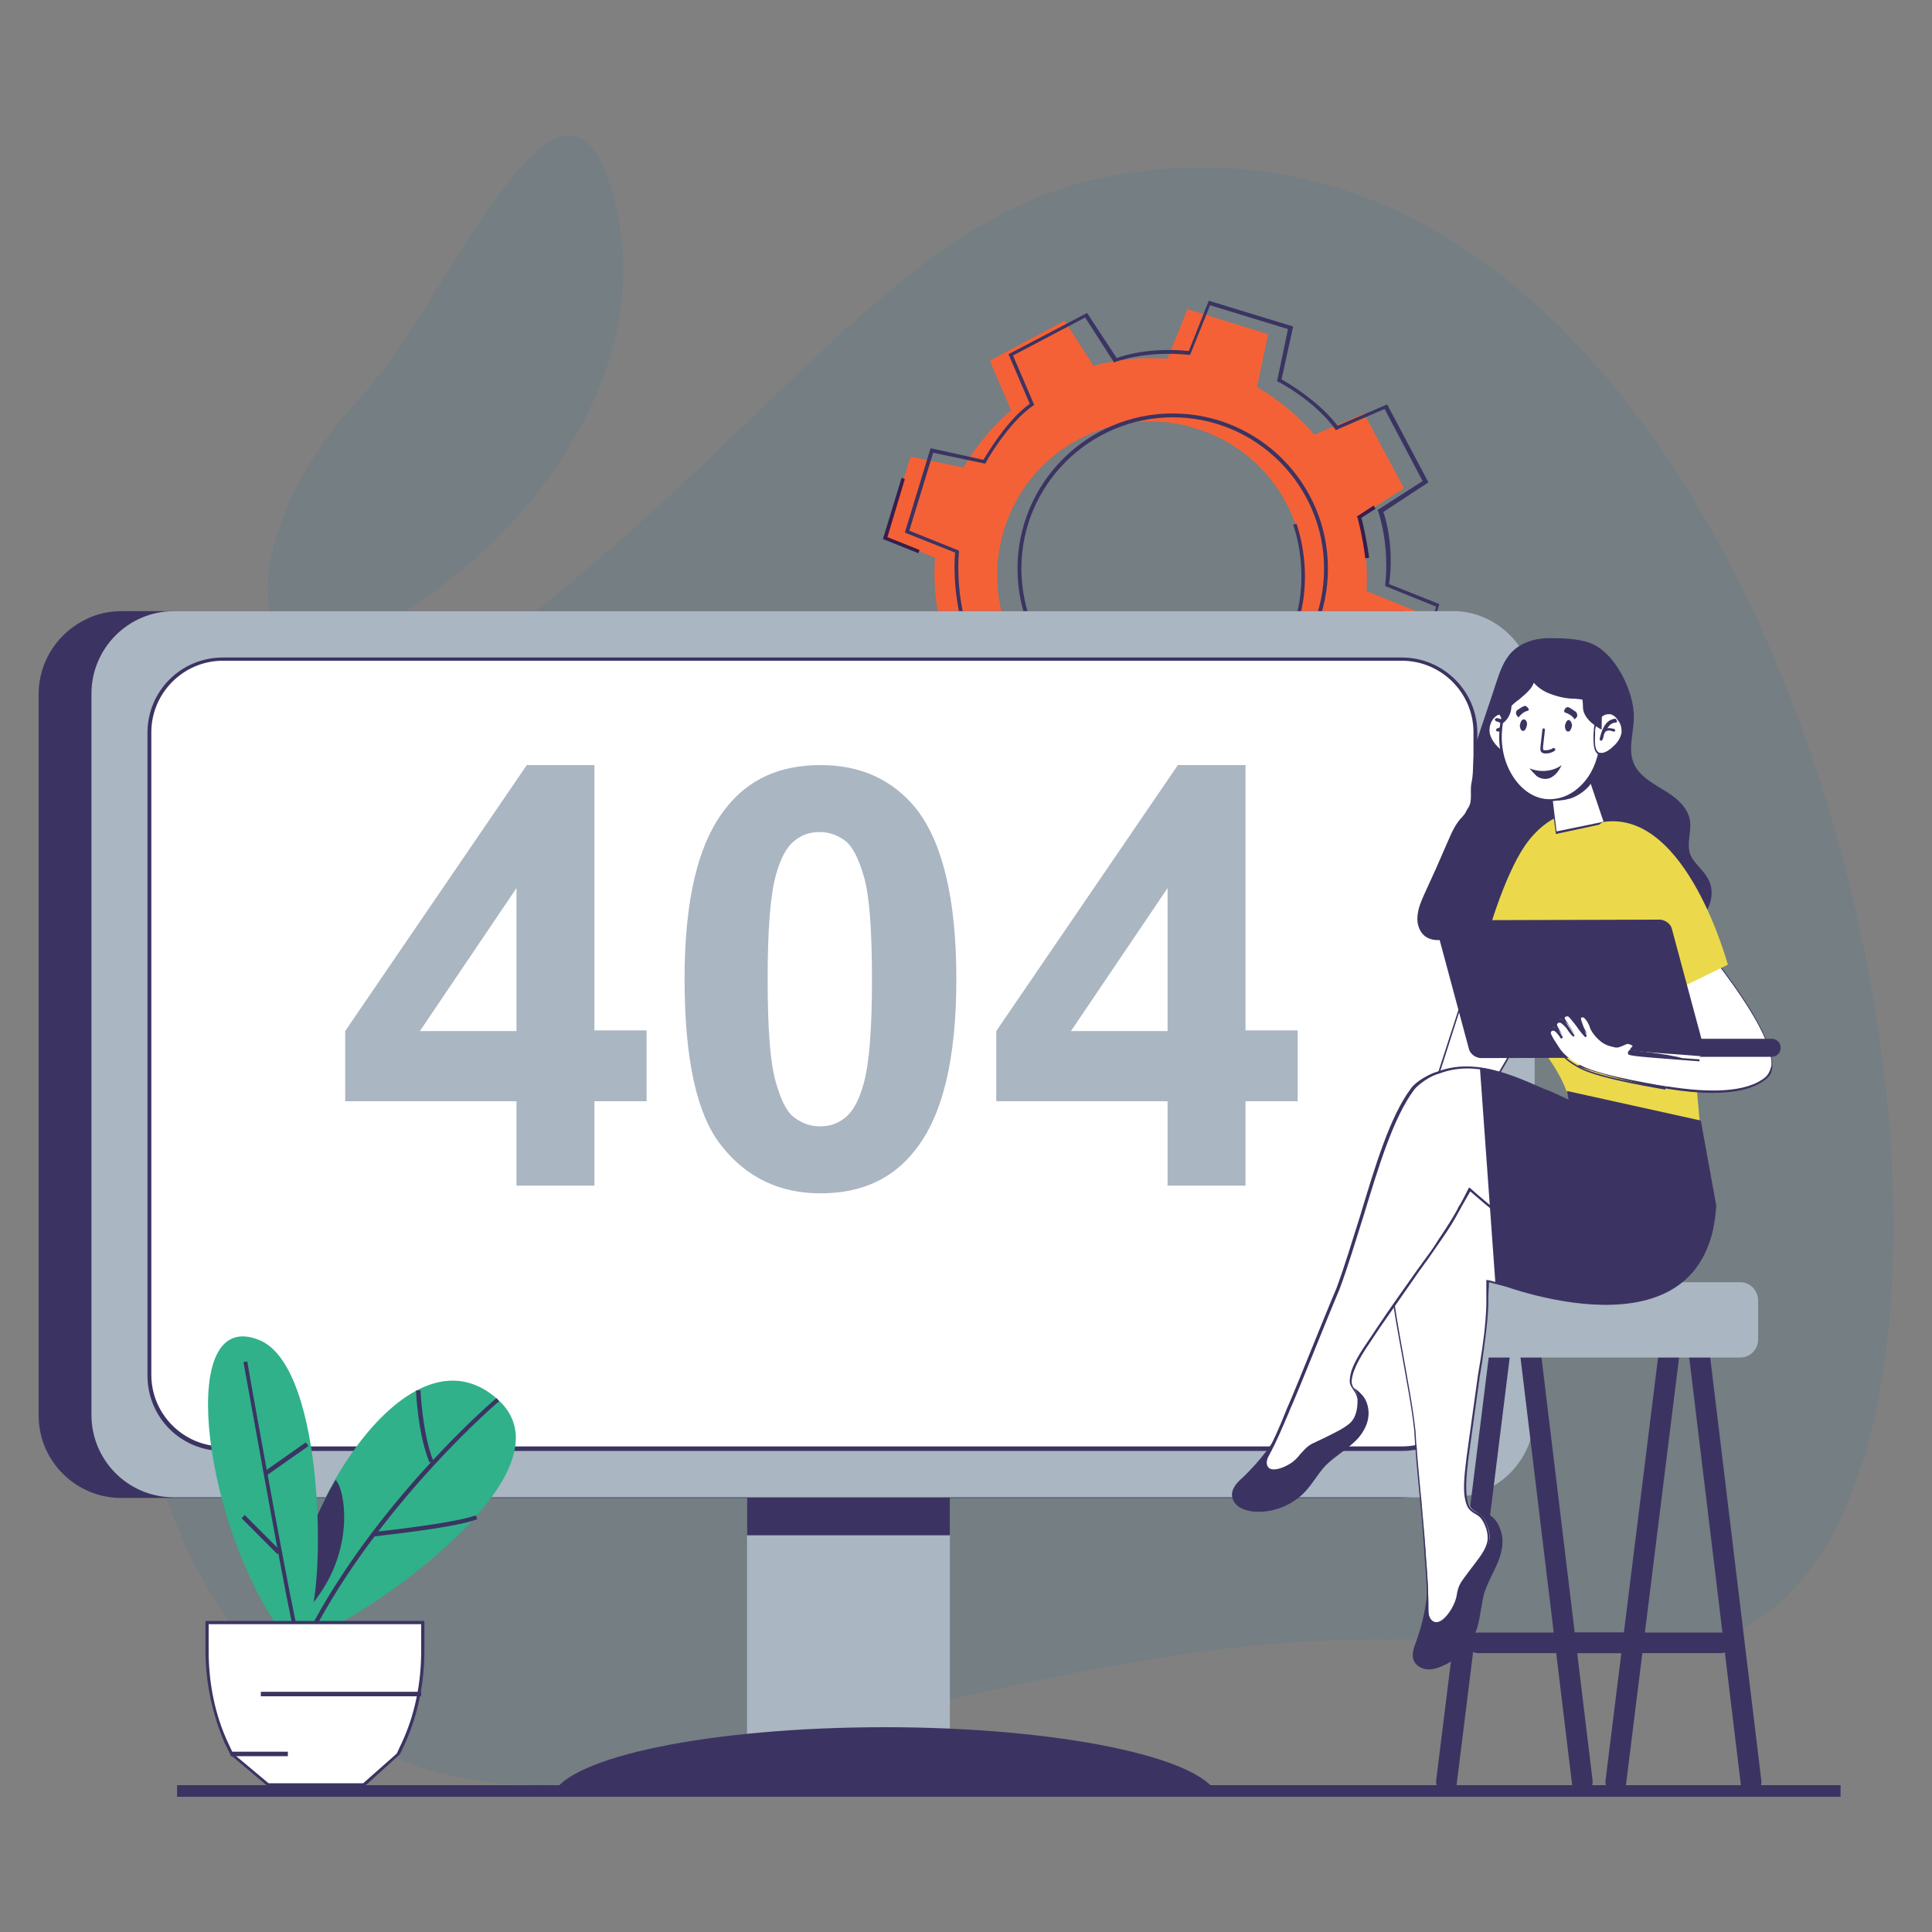 <?xml version="1.0" encoding="utf-8"?>
<!-- Generator: Adobe Illustrator 23.0.0, SVG Export Plug-In . SVG Version: 6.00 Build 0)  -->
<svg version="1.1" id="Layer_1" xmlns="http://www.w3.org/2000/svg" xmlns:xlink="http://www.w3.org/1999/xlink" x="0px" y="0px"
	 viewBox="0 0 300 300" style="enable-background:new 0 0 300 300;" xml:space="preserve">
<rect x="0" y="0" width="300" height="300" fill="#808080" stroke="none"/>
<style type="text/css">
	.st0{opacity:0.1;}
	.st1{fill:#0C75A3;}
	.st2{fill:#3B3462;}
	.st3{fill:#F56136;}
	.st4{fill:#361E4D;}
	.st5{fill:#AAB6C2;}
	.st6{fill:#FFFFFF;}
	.st7{fill:#FBB7A3;}
	.st8{fill:#EBD94B;}
	.st9{fill:#30B18A;}
</style>
<g>
	<g>
		<g>
			<g class="st0">
				<path class="st1" d="M171.7,27.5c-37.2,7.3-56.2,49.5-116.1,87c-59.9,37.5-46.7,184,47.9,160.1c90.3-22.8,94.5-21,153.6-18.9
					C331.1,258.3,289.4,4.3,171.7,27.5z"/>
				<path class="st1" d="M55.4,62.4c-19.9,21-21.2,56,15.3,26.9c17.5-13.9,32-38.2,23.7-61.5C86.2,4.4,69.1,47.9,55.4,62.4z"/>
			</g>
			<g>
				<rect x="27.5" y="277.2" class="st2" width="258.3" height="1.8"/>
			</g>
		</g>
		<g>
			<g>
				<path class="st3" d="M211,80.3l7-4.5l-6.2-11.6l-7.7,3.3c-2.5-2.9-5.5-5.4-8.9-7.4l1.7-8.2L184.4,48l-3.1,7.7
					c-3.9-0.3-7.8,0.1-11.5,1.1l-4.5-7l-11.6,6.2l3.3,7.7c-2.9,2.5-5.4,5.5-7.4,8.9l-8.2-1.7l-3.9,12.6l7.7,3.1
					c-0.3,3.9,0.1,7.8,1.1,11.5l-7,4.5l6.2,11.6l7.7-3.3c2.5,2.9,5.5,5.4,8.9,7.4l-1.7,8.2l12.6,3.9l3.1-7.7
					c3.9,0.3,7.8-0.1,11.5-1.1l4.5,7l11.6-6.2l-3.3-7.7c2.9-2.5,5.4-5.5,7.4-8.9l8.2,1.7l3.9-12.6l-7.7-3.1
					C212.4,87.9,212,84,211,80.3z M201.4,96.2c-3.8,12.6-17.2,19.7-29.7,15.8c-12.6-3.8-19.7-17.2-15.8-29.7
					c3.8-12.6,17.2-19.7,29.7-15.8C198.2,70.3,205.3,83.6,201.4,96.2z"/>
			</g>
			<g>
				<polygon class="st4" points="140.5,74.4 140,74.2 137.1,83.7 142.6,85.9 142.8,85.4 137.8,83.4 				"/>
			</g>
			<g>
				<path class="st4" d="M155.2,112.9l-0.4,0.4c0,0,3,3.4,7,5.4l-1.7,7.9l0.6,0.1l1.8-8.4l-0.2-0.1
					C158.3,116.3,155.2,112.9,155.2,112.9z"/>
			</g>
			<g>
				<path class="st2" d="M200.8,81.5c0.1,0.2,6.2,16.6-9.1,27.3l0.3,0.5c15.7-11,9.4-27.8,9.3-28L200.8,81.5z"/>
			</g>
			<g>
				<path class="st4" d="M213.3,78.5l-2.6,1.7l0.1,0.2c0,0,0.8,2.9,1.2,6.3l0.6-0.1c-0.4-2.9-1-5.5-1.2-6.2l2.2-1.4L213.3,78.5z"/>
			</g>
			<g>
				<g>
					<g>
						<path class="st2" d="M214.8,79.5l7-4.6l-6.4-12.1l-7.7,3.3c-3-3.9-7.7-6.6-8.7-7.2l1.8-8.2l-13.1-4l-3.1,7.8
							c-6-0.6-10.2,0.7-11.2,1.1l-4.6-7L156.6,55l3.3,7.7c-3.5,2.5-6.5,7.6-7.2,8.7l-8.2-1.8l-4,13.1l7.8,3.1
							c-0.4,5.5,0.8,10.2,1.1,11.2l-7.1,4.6l6.4,12.1l7.7-3.3c3.1,3.9,7.7,6.6,8.7,7.2l-1.8,8.2l13.1,4l3.1-7.8
							c5.7,0.7,10.2-0.7,11.2-1.1l4.6,7l12.1-6.4l-3.3-7.7c4.3-3.5,6.7-7.7,7.2-8.7l8.2,1.8l4-13.1l-7.8-3.1
							C216.5,85.1,215.2,80.5,214.8,79.5z M223,94.2l-3.7,12.1l-8.1-1.7l-0.1,0.2c0,0-2.4,4.9-7.3,8.8l-0.2,0.1l3.3,7.6l-11.2,5.9
							l-4.5-7l-0.2,0.1c0,0-4.9,1.9-11.4,1.1l-0.2,0l-3.1,7.7l-12.1-3.7l1.7-8.1l-0.2-0.1c-0.1,0-5.4-2.9-8.8-7.3l-0.1-0.2L149,113
							l-5.9-11.2l7-4.5l-0.1-0.2c0-0.1-1.6-5.2-1.1-11.4l0-0.2l-7.7-3.1l3.7-12.1L153,72l0.1-0.2c0-0.1,3.5-6.2,7.3-8.8l0.2-0.1
							l-3.3-7.7l11.2-5.9l4.5,7l0.2-0.1c0,0,4.6-1.8,11.4-1.1l0.2,0l3.1-7.7l12.1,3.7l-1.7,8.1l0.2,0.1c0.1,0,5.6,2.9,8.8,7.3
							l0.1,0.2l7.6-3.3l5.9,11.2l-7,4.5l0.1,0.2c0,0,1.8,5,1.1,11.4l0,0.2L223,94.2z"/>
					</g>
				</g>
				<g>
					<g>
						<path class="st2" d="M182.1,64.2C168.8,64.2,158,75,158,88.3c0,13.3,10.8,24.1,24.1,24.1c13.3,0,24.1-10.8,24.1-24.1
							C206.2,75,195.4,64.2,182.1,64.2z M182.1,111.8c-13,0-23.5-10.6-23.5-23.5c0-13,10.6-23.5,23.5-23.5c13,0,23.5,10.6,23.5,23.5
							C205.6,101.3,195.1,111.8,182.1,111.8z"/>
					</g>
				</g>
			</g>
		</g>
		<g>
			<g>
				<g>
					<rect x="116" y="183.6" class="st5" width="31.5" height="88.6"/>
				</g>
				<rect x="116" y="223.6" class="st2" width="31.5" height="14.8"/>
				<g>
					<path class="st2" d="M137.4,268.2c-27,0-49.2,4.6-51.6,10.5H189C186.7,272.9,164.5,268.2,137.4,268.2z"/>
				</g>
				<g>
					<g>
						<path class="st2" d="M225.1,97.6c-2-1.6-4.5-2.6-7.2-2.7c-0.3,0-0.5,0-0.8,0H18.8c-1.8,0-3.6,0.4-5.1,1.1
							c-4.5,2-7.7,6.5-7.7,11.8v112c0,7.1,5.8,12.8,12.8,12.8h198.3c1.6,0,3.2-0.3,4.7-0.9c4.8-1.9,8.2-6.5,8.2-12v-112
							C230,103.6,228.1,99.9,225.1,97.6z"/>
					</g>
					<g>
						<path class="st5" d="M226.3,94.9c-0.3,0-0.6,0-0.9,0H27c-7.1,0-12.8,5.8-12.8,12.8v112c0,7,5.6,12.7,12.6,12.8
							c0.1,0,0.1,0,0.2,0h198.4c6.1,0,11.1-4.2,12.5-9.8c0.2-1,0.4-2,0.4-3v-112C238.2,100.9,232.9,95.3,226.3,94.9z"/>
					</g>
					<g>
						<g>
							<path class="st6" d="M217.7,102.4H34.6c-6.3,0-11.4,5.1-11.4,11.4v99.8c0,6.3,5.1,11.4,11.4,11.4h183.1
								c6.3,0,11.4-5.1,11.4-11.4v-99.8C229.1,107.5,224,102.4,217.7,102.4z"/>
							<g>
								<path class="st2" d="M217.7,102.1H34.6c-6.5,0-11.7,5.2-11.7,11.7v99.8c0,6.5,5.2,11.7,11.7,11.7h183.1
									c6.5,0,11.7-5.2,11.7-11.7v-99.8C229.4,107.3,224.1,102.1,217.7,102.1z M228.8,213.5c0,6.1-5,11.1-11.1,11.1H34.6
									c-6.1,0-11.1-5-11.1-11.1v-99.8c0-6.1,5-11.1,11.1-11.1h183.1c6.1,0,11.1,5,11.1,11.1V213.5z"/>
							</g>
						</g>
					</g>
				</g>
			</g>
			<g>
				<path class="st5" d="M92.2,118.8H81.8l-28.2,41.3v10.9h26.6v13.1h12.1v-13.1h8.1v-11h-8.1V118.8z M80.2,160.1h-15l15-22.2V160.1
					z"/>
				<path class="st5" d="M127.4,118.8c-6.3,0-11.2,2.2-14.7,6.7c-4.3,5.4-6.4,14.2-6.4,26.5c0,12.5,1.9,21.2,5.8,26
					c3.9,4.9,9,7.3,15.3,7.3c6.3,0,11.2-2.2,14.7-6.7c4.3-5.4,6.4-14.2,6.4-26.6c0-12.3-2.1-21.2-6.3-26.5
					C138.6,121.1,133.7,118.8,127.4,118.8z M134.1,168.3c-0.7,2.5-1.6,4.2-2.8,5.2c-1.2,1-2.5,1.4-4,1.4c-1.5,0-2.8-0.5-4-1.4
					c-1.2-0.9-2.1-2.8-2.9-5.7c-0.8-2.9-1.2-8.1-1.2-15.7c0-7.6,0.4-13.1,1.3-16.3c0.7-2.5,1.6-4.2,2.8-5.2c1.2-1,2.5-1.4,4-1.4
					c1.5,0,2.8,0.5,4,1.4c1.2,1,2.1,2.9,2.9,5.7c0.8,2.9,1.2,8.1,1.2,15.7C135.4,159.7,135,165.1,134.1,168.3z"/>
				<path class="st5" d="M193.4,118.8h-10.5l-28.2,41.3v10.9h26.6v13.1h12.1v-13.1h8.1v-11h-8.1V118.8z M181.3,160.1h-15l15-22.2
					V160.1z"/>
			</g>
		</g>
		<g>
			<g>
				<g>
					<path class="st2" d="M237.2,206.4c-0.9,0.1-1.5,1-1.4,1.9l8.3,68.7c0.1,0.8,0.8,1.4,1.6,1.4c0.1,0,0.2,0,0.2,0
						c0.9-0.1,1.5-1,1.4-1.9l-8.3-68.7C238.9,206.9,238.1,206.3,237.2,206.4z"/>
				</g>
				<g>
					<path class="st2" d="M263.4,206.4c-0.9,0.1-1.5,1-1.4,1.9l8.3,68.7c0.1,0.8,0.8,1.4,1.6,1.4c0.1,0,0.2,0,0.2,0
						c0.9-0.1,1.5-1,1.4-1.9l-8.3-68.7C265.1,206.9,264.3,206.3,263.4,206.4z"/>
				</g>
				<g>
					<path class="st2" d="M267.2,253.5h-23c-0.9,0-1.6,0.7-1.6,1.6c0,0.9,0.7,1.6,1.6,1.6h23c0.9,0,1.6-0.7,1.6-1.6
						C268.9,254.2,268.1,253.5,267.2,253.5z"/>
				</g>
			</g>
			<g>
				<g>
					<path class="st2" d="M259.5,208.3c-0.9-0.1-1.7,0.5-1.9,1.4l-8.3,66.8c-0.1,0.9,0.5,1.7,1.4,1.9c0.1,0,0.2,0,0.2,0
						c0.8,0,1.5-0.6,1.6-1.4l8.3-66.8C261,209.2,260.4,208.4,259.5,208.3z"/>
				</g>
				<g>
					<path class="st2" d="M233.2,208.3c-0.9-0.1-1.7,0.5-1.9,1.4l-8.3,66.8c-0.1,0.9,0.5,1.7,1.4,1.9c0.1,0,0.2,0,0.2,0
						c0.8,0,1.5-0.6,1.6-1.4l8.3-66.8C234.8,209.2,234.1,208.4,233.2,208.3z"/>
				</g>
				<g>
					<path class="st2" d="M252.5,253.5h-23c-0.9,0-1.6,0.7-1.6,1.6c0,0.9,0.7,1.6,1.6,1.6h23c0.9,0,1.6-0.7,1.6-1.6
						C254.1,254.2,253.4,253.5,252.5,253.5z"/>
				</g>
			</g>
			<path class="st5" d="M270.2,199.1h-13h-16h-13c-1.6,0-2.8,1.3-2.8,2.8v6.1c0,1.6,1.3,2.8,2.8,2.8h13h16h13c1.6,0,2.8-1.3,2.8-2.8
				V202C273,200.4,271.8,199.1,270.2,199.1z"/>
		</g>
		<g>
			<g>
				<g>
					<path class="st7" d="M230.8,144.5c-2,5-2.3,7.2-3.6,10.5c-0.4,0.9-0.8,1.9-1,2.9c-0.2,1-0.1,2.1,0.4,2.9
						c0.8,1.2,2.4,1.5,3.8,1.2c1.8-0.4,3.3-1.7,4.3-3.3c1-1.6,1.6-3.4,2.1-5.2c0.8-2.4,1.5-4.9,2.3-7.3
						C236.6,145,233.6,144.1,230.8,144.5z"/>
				</g>
				<g>
					<g>
						<path class="st6" d="M236.5,147.2c-3.8-1.5-8.7,6.4-8.7,6.4l-1.3,3.4l-1.1,3.3l-0.8,2.5l-4.8,14.8c0,0,0,0,0,0l-0.2,0.7
							l3.1-0.2l3.5-0.2h0l0-0.1c0,0,0,0,0,0l6.6-11.5l1-1.7l0.8-1.4l1-1.8l0.4-0.7c0.4-0.7,0.7-1.5,1-2.3c0.8-2.2,1.3-4.6,1.5-7
							c0.1-1,0-2,0-3C238,148.1,237.3,147.6,236.5,147.2z"/>
						<g>
							<path class="st2" d="M238.7,148.6L238.7,148.6c-0.6-0.7-1.3-1.2-2.1-1.6c-3.9-1.6-8.7,6.1-8.9,6.5l-1.3,3.5l-7,21.6l6.9-0.4
								l0.1-0.2l0,0l9.8-17c0.4-0.8,0.7-1.5,1-2.3c0.8-2.3,1.3-4.6,1.5-7C238.7,150.7,238.7,149.7,238.7,148.6L238.7,148.6z
								 M238.4,151.7c-0.1,2.4-0.6,4.7-1.4,6.9c-0.3,0.8-0.6,1.5-1,2.3l-9.9,17.1l-6.3,0.3l6.8-21.2l1.3-3.4c0-0.1,4.9-7.8,8.5-6.3
								c0.7,0.3,1.4,0.8,1.9,1.4C238.4,149.7,238.4,150.7,238.4,151.7z"/>
						</g>
					</g>
					<g>
						<g>
							<path class="st7" d="M224.9,176.3c-1.8-0.7-3.1-1.4-4.3,0c-1,1.2-1.7,3.3-2,5.7c-0.1,0.7-0.8,3.3-0.7,3.8
								c2.3,7.1,5.2-0.7,6-1.7c0.8-1,1.8-2,2.2-3.2C226.6,179.7,226.4,176.9,224.9,176.3z"/>
						</g>
					</g>
					<g>
						<path class="st7" d="M220,183.5c-0.3-0.1-0.5,0.1-0.8,0.3c-1.1,0.9-1.3,1.4-1.3,2.8c0.1,1.4,0.4,2.8,0.9,4
							c0.1,0.3,0.3,0.6,0.6,0.6c0.2,0,0.4-0.1,0.5-0.3c0.1-0.2,0.1-0.4,0.1-0.7c0.1-1.8,0.3-3.7,0.4-5.5
							C220.5,184.2,220.4,183.6,220,183.5z"/>
					</g>
					<g>
						<path class="st7" d="M221.4,183.8c-0.3-0.1-0.5,0.1-0.8,0.3c-1.1,0.9-1.3,1.4-1.3,2.8c0.1,1.4,0.4,2.8,0.9,4
							c0.1,0.3,0.3,0.6,0.6,0.6c0.2,0,0.4-0.1,0.5-0.3c0.1-0.2,0.1-0.4,0.1-0.7c0.1-1.8,0.3-3.7,0.4-5.5
							C221.9,184.5,221.8,183.9,221.4,183.8z"/>
					</g>
					<g>
						<path class="st7" d="M222.7,183.1c-0.3-0.1-0.5,0.1-0.8,0.3c-1.1,0.9-1.3,1.4-1.3,2.8c0.1,1.4,0.4,2.8,0.9,4
							c0.1,0.3,0.3,0.6,0.6,0.6c0.2,0,0.4-0.1,0.5-0.3c0.1-0.2,0.1-0.4,0.1-0.7c0.1-1.8,0.3-3.7,0.4-5.5
							C223.2,183.8,223.1,183.2,222.7,183.1z"/>
					</g>
					<g>
						<path class="st7" d="M225.2,176.9c-0.6-0.2-1.3,0-1.8,0.2c-0.3,0.1-0.5,0.3-0.7,0.6c-0.3,0.5,0.1,1.2,0.4,1.7
							c1,1.6,1.7,3.5,2,5.3c0,0.2,0.1,0.5,0.3,0.5c0.2,0.1,0.4,0,0.5-0.2c0.1-0.2,0.2-0.4,0.2-0.5c0.3-1.1,0.5-2.2,0.8-3.3
							c0.2-0.9-0.3-1.7-0.5-2.5C226.3,178,225.9,177.2,225.2,176.9z"/>
					</g>
				</g>
				<g>
					<path class="st6" d="M240.8,127.5c-4.9,2.1-12.6,18.4-12.6,18.4l11.8,1.5l1.1-19.9C241,127.5,240.9,127.5,240.8,127.5z"/>
				</g>
			</g>
			<g>
				<path class="st2" d="M262.4,132.5c-0.5-1.7,0.3-3.5,0-5.2c-0.4-2.1-2.3-3.6-4.2-4.7c-1.8-1.1-3.9-2.3-4.6-4.3
					c-0.8-2.2,0.1-4.6,0.1-6.9c0.1-3.9-2.9-10.2-6.9-11.6c-1.7-0.6-4-0.7-5.7-0.7c-2.3-0.1-4.7,0.5-6.3,2.1
					c-1.3,1.3-1.9,3.1-2.5,4.9c-1,3.1-2.1,6.2-3.1,9.3c-0.6,1.6-0.3,4.4-0.7,6.1c-0.3,1.3,0.2,2.9-0.5,3.9c-0.6,0.9-0.2,0.6-0.9,1.4
					c-1.1,1.1-1.7,2.5-2.3,3.9c-1.2,2.8-2.4,5.5-3.7,8.3c-0.5,1.1-0.9,2.1-1,3.3c-0.1,1.2,0.3,2.4,1.2,3.1c1.4,1,3.3,0.5,5,0
					c8.5-2.7,14.8-3.6,23.6-1.8c2.3,0.5,4.7,1.1,7.1,1.3c2.4,0.1,4.9-0.4,6.7-1.9c1.8-1.5,2.7-4.3,1.6-6.4
					C264.5,135,262.9,134,262.4,132.5z"/>
			</g>
			<g>
				<g>
					<g>
						<path class="st6" d="M233.2,110.8c-1.2,0.1-2.1,1.3-2,2.9c0.1,1.5,2.1,3.6,3.2,3.5c1.2-0.1,1.1-2.2,1.1-3.7
							C235.4,111.9,234.4,110.7,233.2,110.8z"/>
						<g>
							<path class="st2" d="M233.3,110.6C233.3,110.6,233.2,110.6,233.3,110.6c-1.4,0.1-2.3,1.4-2.2,3c0.1,1.5,2,3.7,3.3,3.7
								c0,0,0,0,0.1,0c1.4-0.1,1.3-2.6,1.2-3.9C235.6,111.8,234.5,110.6,233.3,110.6z M234.4,117C234.4,117,234.4,117,234.4,117
								c-1.1,0-3-1.9-3.1-3.4c-0.1-1.4,0.8-2.7,1.9-2.7h0c0,0,0.1,0,0.1,0c1.1,0,2,1.1,2,2.5C235.4,115.2,235.4,116.9,234.4,117z"/>
						</g>
					</g>
				</g>
				<g>
					<g>
						<g>
							<path class="st2" d="M232.4,111.5c-0.1,0-0.2,0.1-0.3,0.2c0,0.1,0.1,0.2,0.2,0.3c0.4,0.1,0.9,0.2,1.3,1
								c-0.3-0.1-0.7-0.1-1.1,0.1c-0.1,0-0.2,0.2-0.2,0.3c0,0.1,0.2,0.2,0.3,0.2c0.5-0.1,0.8-0.1,1,0c0.2,0.1,0.3,0.5,0.4,0.8
								c0.1,0.2,0.1,0.4,0.2,0.6c0,0.1,0.1,0.1,0.2,0.1c0,0,0,0,0.1,0c0.1,0,0.2-0.2,0.1-0.3C234.2,112.1,233.3,111.6,232.4,111.5z"
								/>
						</g>
					</g>
				</g>
			</g>
			<g>
				<g>
					<path class="st2" d="M249.5,102.2c-1.4-1.1-3.4-1.4-5.3-1.4c-2.6,0.1-5.2,0.7-7.4,1.9c-1.6,0.9-3,2-3.8,3.5
						c-0.8,1.5-1,3.3-0.2,4.7c0.7,1.4,2.2,2.3,3.7,3.1c3.1,1.6,6.4,2.7,9,4.9c0.7,0.6,0.9,1,1.8,0.6c0.7-0.4,1.4-1.2,1.9-1.8
						c1.1-1.3,2-2.7,2.5-4.2c1-2.7,0.9-5.7-0.1-8.4C251.1,104.1,250.5,103,249.5,102.2z"/>
				</g>
			</g>
			<g>
				<path class="st8" d="M252.7,131.1c-1.4-1.9-3.1-3.5-5.3-4.5c-2-0.9-2.7-0.6-2.7-0.6s-4.3,0.1-7.9,5.3
					c-3.3,4.8-6.1,14.6-6.3,15.9c-0.8,5.1,3.7,7.9,6.1,11.8c3.7,5.9,13.2,13,2.8,27.8c-1.1,1.5,4.3-0.4,7.2-1.3
					c4.7-1.5,10.8-0.1,13.8-0.8c0.7-0.2,3.7,2.8,5.9,2.5c-0.4-2.2-1.6-6.8-1.9-8.4C262.5,161.6,263,145.8,252.7,131.1z"/>
			</g>
			<g>
				<g>
					<polygon class="st6" points="246.7,120.2 240.6,121.5 241,124.2 241.6,129.3 249.2,127.6 247.6,122.9 					"/>
					<g>
						<path class="st2" d="M240.5,121.4l0.4,2.8l0.7,5.3l7.9-1.7l-2.6-7.7L240.5,121.4z M241.7,129.1l-0.9-7.4l5.8-1.2l2.4,7.1
							L241.7,129.1z"/>
					</g>
				</g>
			</g>
			<g>
				<g>
					<path class="st2" d="M240.6,121.5l0.3,2.7c0.3,0.1,1.3,0.2,2.5-0.1c1.2-0.2,2.9-1.3,3.7-2.5l-0.5-1.4L240.6,121.5z"/>
				</g>
			</g>
			<g>
				<g>
					<path class="st2" d="M241.2,102.3c-4.5-0.1-8.2,3.2-8.2,7.4c-0.1,4.2,3.5,7.6,7.9,7.7c4.5,0.1,8.2-3.2,8.2-7.4
						C249.2,105.8,245.6,102.4,241.2,102.3z"/>
				</g>
			</g>
			<g>
				<g>
					<path class="st6" d="M241,104.1c-4.3-0.1-7.9,4.3-8,9.9c-0.1,5.6,3.3,10.1,7.6,10.2c4.3,0.1,7.9-4.3,8-9.9
						C248.7,108.8,245.3,104.2,241,104.1z"/>
					<g>
						<path class="st2" d="M241,103.9c-2.1,0-4.2,1-5.7,2.9c-1.5,1.9-2.4,4.4-2.5,7.2c-0.1,2.7,0.7,5.3,2.2,7.3
							c1.5,2,3.5,3.1,5.6,3.1c0,0,0.1,0,0.1,0c2.1,0,4.1-1,5.6-2.9c1.5-1.9,2.4-4.4,2.5-7.2C248.9,108.7,245.4,104,241,103.9z
							 M246.1,121.3c-1.5,1.8-3.4,2.8-5.5,2.8c-2,0-3.9-1.1-5.3-3c-1.4-1.9-2.2-4.4-2.1-7.1c0.1-2.7,0.9-5.1,2.4-7
							c1.5-1.8,3.3-2.8,5.3-2.8c0,0,0.1,0,0.1,0c4.2,0.1,7.6,4.6,7.5,10.1C248.4,117,247.6,119.5,246.1,121.3z"/>
					</g>
				</g>
			</g>
			<g>
				<g>
					<g>
						<path class="st6" d="M250,110.8c-1.2-0.1-2.3,1-2.4,2.6c-0.1,1.5-0.3,3.7,0.9,3.8c1.2,0.1,3.2-1.9,3.4-3.4
							C252.1,112.2,251.2,110.9,250,110.8z"/>
						<g>
							<path class="st2" d="M250,110.6c-0.6-0.1-1.2,0.2-1.7,0.7c-0.5,0.5-0.8,1.2-0.8,2c-0.1,0.8-0.1,1.7,0,2.5
								c0.1,0.9,0.5,1.4,1.1,1.5c0,0,0.1,0,0.1,0c0.6,0,1.4-0.4,2.1-1.1c0.8-0.8,1.3-1.7,1.3-2.4c0.1-0.8-0.1-1.5-0.5-2.1
								C251.2,111.1,250.7,110.7,250,110.6z M251.8,113.7c-0.1,0.7-0.5,1.5-1.3,2.2c-0.7,0.7-1.5,1.1-2,1c-0.4,0-0.7-0.4-0.8-1.2
								c-0.1-0.7,0-1.6,0-2.4c0.1-0.7,0.3-1.3,0.8-1.8c0.4-0.4,0.8-0.6,1.3-0.6c0,0,0.1,0,0.1,0c0.5,0,1,0.4,1.3,0.9
								C251.7,112.4,251.8,113,251.8,113.7z"/>
						</g>
					</g>
				</g>
				<g>
					<g>
						<g>
							<path class="st2" d="M250.8,111.6c-0.8,0.1-1.8,0.5-2.4,3.1c0,0.1,0,0.2,0.1,0.3c0,0,0.1,0,0.1,0c0.1,0,0.2,0,0.2-0.1
								c0.1-0.2,0.2-0.4,0.2-0.6c0.1-0.4,0.2-0.7,0.5-0.8c0.2-0.1,0.6-0.1,1,0.1c0.1,0,0.2,0,0.3-0.1c0-0.1,0-0.2-0.1-0.3
								c-0.5-0.1-0.8-0.2-1.1-0.1c0.4-0.7,0.9-0.9,1.3-0.9c0.1,0,0.2-0.1,0.2-0.2C251,111.7,250.9,111.6,250.8,111.6z"/>
						</g>
					</g>
				</g>
			</g>
			<g>
				<g>
					<g>
						<path class="st2" d="M241.1,116.2c-0.3,0.2-0.7,0.3-1.1,0.3c-0.1,0-0.2,0-0.3,0c-0.1-0.1-0.1-0.3-0.1-0.5l0.3-2.7
							c0-0.1-0.1-0.2-0.2-0.2c-0.1,0-0.2,0.1-0.2,0.2l-0.3,2.7c0,0.2-0.1,0.7,0.3,0.9c0.2,0.1,0.4,0.1,0.5,0.1
							c0.5,0,0.9-0.1,1.4-0.4c0.1-0.1,0.1-0.2,0.1-0.3C241.3,116.1,241.2,116.1,241.1,116.2z"/>
					</g>
				</g>
			</g>
			<g>
				<g>
					<g>
						<path class="st2" d="M237.5,119.3c0.3,0.4,0.7,0.8,1.1,1.2c0.8,0.6,1.9,0.6,2.6,0c0.6-0.4,1-1.1,1.3-1.7
							C241.2,119.8,239.1,120,237.5,119.3z"/>
					</g>
				</g>
			</g>
			<g>
				<g>
					<g>
						<path class="st2" d="M236.6,111.7c-0.3,0-0.5,0.4-0.6,0.9c0,0.5,0.2,0.9,0.5,0.9c0.3,0,0.5-0.4,0.6-0.9
							C237.2,112.1,236.9,111.7,236.6,111.7z"/>
					</g>
				</g>
				<g>
					<g>
						<path class="st2" d="M243.6,111.8c-0.3,0-0.5,0.4-0.6,0.9c0,0.5,0.2,0.9,0.5,0.9c0.3,0,0.5-0.4,0.6-0.9
							C244.1,112.2,243.8,111.8,243.6,111.8z"/>
					</g>
				</g>
				<g>
					<g>
						<path class="st2" d="M244.5,110.4c-0.3-0.2-0.8-0.6-1.1-0.6c-0.2,0-0.6,0.4-0.5,0.7c0,0.1,0.2,0.2,0.3,0.2
							c0.5,0.2,1,0.5,1.3,1c0.2-0.2,0.5-0.4,0.4-0.7C244.9,110.7,244.7,110.5,244.5,110.4z"/>
					</g>
				</g>
				<g>
					<g>
						<path class="st2" d="M236.8,109.6c-0.4,0.1-0.8,0.4-1.1,0.6c-0.2,0.1-0.3,0.3-0.3,0.5c0,0.3,0.2,0.5,0.4,0.7
							c0.3-0.4,0.7-0.8,1.3-1c0.1,0,0.3-0.1,0.3-0.2C237.4,110,237,109.6,236.8,109.6z"/>
					</g>
				</g>
			</g>
			<g>
				<g>
					<g>
						<path class="st2" d="M233.1,109.5c0,2.1,0.1,2.9,0.1,2.9s1.5-0.8,1.5-2.9c0-2.1,1.1-4,0.6-4.1
							C234.9,105.5,233.2,107.4,233.1,109.5z"/>
					</g>
				</g>
				<g>
					<g>
						<path class="st2" d="M245.3,105.7c-0.4,0,0.5,2,0.5,4.1c0,2.1,2.9,3.5,2.9,3.5s0-1.6,0.1-3.7
							C248.8,107.4,245.7,105.7,245.3,105.7z"/>
					</g>
				</g>
			</g>
			<g>
				<g>
					<path class="st2" d="M247.1,106.2c-0.3-0.8-0.7-1.6-1.4-2.2c-0.8-0.7-1.8-1.1-2.9-1.1c-1.1-0.1-2.1,0.2-3.1,0.6
						c-1,0.4-2,1-2.4,1.9l0.2-0.3c0.7,1.2,1.8,2.1,3.1,2.6c1.3,0.5,2.6,0.8,4,0.8c0.8,0.1,1.7,0.1,2.3,0.5c0.2,0.1,0.4,0.3,0.6,0.1
						c0.1-0.1,0.1-0.2,0.1-0.4C247.5,107.9,247.3,107,247.1,106.2z"/>
				</g>
			</g>
			<g>
				<g>
					<path class="st2" d="M237.8,104.3c-0.5,0.2-0.9,0.5-1.3,0.8c-0.8,0.6-1.5,1.3-1.9,2.2c-0.4,0.9-0.7,2.1-0.4,3
						c0.4-0.7,1-1.2,1.7-1.7c0.6-0.5,1.2-1,1.7-1.6c0.5-0.6,0.8-1.4,0.8-2.2c0.2-0.1,0.2-0.5,0-0.5
						C238.1,104.2,237.9,104.2,237.8,104.3z"/>
				</g>
			</g>
			<g>
				<g>
					<path class="st2" d="M230.3,234.8c-1.6-0.5-3.4,0.2-4.7,1.4c-2,1.9-4,5.4-3.9,8.2c0.1,3.6-0.6,7.2-1.8,10.5
						c-0.4,1-0.8,2.2-0.3,3.1c0.4,0.7,1.1,1.1,1.9,1.2c0.8,0.1,1.5-0.1,2.2-0.4c2.7-1,4.8-3.4,5.7-6.1c0.5-1.8,0.6-3.6,1.1-5.4
						c0.7-2.2,2.1-4.1,2.6-6.3c0.3-1.2,0.3-2.5-0.2-3.7C232.5,236.1,231.5,235.1,230.3,234.8z"/>
				</g>
				<g>
					<path class="st6" d="M257.5,181.5c-7.4-1.5-14.9-2-22.4-1.5c-6,0.4-12.6,0.6-16.7,5.1c-1.1,1-2.2,3-2.4,4.1
						c-1.4,8.2,2.6,21.9,3.8,32.9c0.2,3.9,1.3,14.2,1.5,17.9c0.3,4,0.5,6.1,0.5,10.1c0,2,1.8,2.9,3.9-0.4c1.1-1.7,0.5-2.6,1.6-4.3
						c1-1.6,3.1-3.8,3.8-5.6c0.5-1.3,0-2.7-0.6-3.9c-0.7-1.2-1.9-1-2.4-2.3c-1-2.3-0.2-6,0.2-9.4c0.5-3.6,1-7.2,1.5-10.8
						c0.5-3.6,1.1-7.3,1.2-11c0-1.2,0.1-2.5,0.1-3.7c4,1.1,8.1,1.9,12.2,2.3c4,0.5,8.1,0.6,12.1-0.4c3.9-1,7.6-3.4,9.5-6.9
						c1.6-3,1.7-7-0.6-9.5C262.5,182.7,260,182,257.5,181.5z"/>
					<g>
						<path class="st2" d="M257.6,181.3c-7.4-1.5-14.9-2-22.5-1.5l-0.9,0.1c-5.9,0.4-12,0.7-16,5.1c-1.1,0.9-2.3,3-2.5,4.2
							c-0.9,5.4,0.6,13.5,2,21.2c0.7,4,1.5,8,1.9,11.7c0.1,2.3,0.5,6.8,0.9,10.8c0.3,2.9,0.5,5.6,0.6,7.1c0.1,1,0.1,1.9,0.2,2.8
							c0.2,2.4,0.3,4.4,0.3,7.3c0,1,0.4,1.7,1.1,1.9c0.1,0,0.2,0,0.4,0c0.8,0,1.8-0.8,2.7-2.2c0.5-0.9,0.7-1.5,0.8-2.2
							c0.1-0.6,0.3-1.3,0.8-2.1c0.4-0.6,0.8-1.2,1.3-1.8c1-1.3,2-2.6,2.4-3.8c0.5-1.4-0.1-3-0.6-4c-0.3-0.6-0.8-0.9-1.3-1.1
							c-0.5-0.3-0.9-0.5-1.1-1.1c-0.7-1.8-0.4-4.5-0.1-7.1c0.1-0.7,0.2-1.5,0.3-2.2l1.5-10.8c0.1-0.6,0.2-1.2,0.3-1.8
							c0.4-3,0.9-6.1,1-9.2c0-0.4,0-0.7,0-1.1c0-0.8,0.1-1.6,0.1-2.4c4,1.1,8,1.8,12,2.3c3.4,0.4,7.9,0.7,12.1-0.4
							c4.3-1.1,7.9-3.7,9.6-7c1.5-2.7,1.9-7-0.6-9.7C262.5,182.5,259.9,181.8,257.6,181.3z M264.6,193.9c-1.7,3.2-5.2,5.7-9.4,6.8
							c-4.2,1.1-8.6,0.8-12,0.4c-4.1-0.5-8.2-1.3-12.2-2.3l-0.2-0.1l0,0.2c0,0.9,0,1.8,0,2.6c0,0.4,0,0.7,0,1.1
							c-0.1,3.1-0.5,6.1-1,9.1c-0.1,0.6-0.2,1.2-0.3,1.8l-1.5,10.8c-0.1,0.7-0.2,1.5-0.3,2.2c-0.3,2.6-0.7,5.4,0.1,7.3
							c0.3,0.7,0.8,1,1.3,1.3c0.4,0.2,0.8,0.5,1.1,1c0.6,1,1.1,2.5,0.6,3.8c-0.4,1.2-1.5,2.5-2.4,3.7c-0.5,0.7-1,1.3-1.4,1.9
							c-0.6,0.9-0.7,1.6-0.8,2.2c-0.1,0.6-0.3,1.2-0.8,2.1c-0.9,1.5-1.9,2.3-2.7,2.1c-0.5-0.2-0.9-0.8-0.9-1.6c0-3-0.1-4.9-0.3-7.4
							c-0.1-0.8-0.1-1.8-0.2-2.8c-0.1-1.5-0.4-4.2-0.6-7.1c-0.4-4-0.8-8.5-0.9-10.8c-0.4-3.7-1.2-7.8-1.9-11.8
							c-1.4-7.7-2.8-15.7-2-21.1c0.2-1.2,1.3-3.1,2.4-4c3.9-4.3,9.9-4.7,15.8-5l0.9-0.1c7.5-0.5,15.1,0,22.4,1.5
							c2.3,0.5,4.9,1.1,6.6,2.9C266.5,187.2,266.1,191.3,264.6,193.9z"/>
					</g>
				</g>
			</g>
			<g>
				<g>
					<path class="st2" d="M206.6,215.3c-2.6,0.7-6,3-7.2,5.5c-1.5,3.2-3.8,6.1-6.4,8.6c-0.8,0.7-1.7,1.6-1.7,2.7
						c0,0.8,0.5,1.5,1.1,1.9c0.6,0.4,1.4,0.6,2.1,0.7c2.9,0.3,5.8-0.8,7.9-2.8c1.3-1.3,2.2-3,3.4-4.3c1.6-1.6,3.7-2.7,5.2-4.4
						c0.8-1,1.4-2.1,1.5-3.4c0.1-1.2-0.3-2.6-1.2-3.4C210.1,215,208.2,214.8,206.6,215.3z"/>
				</g>
				<g>
					<path class="st6" d="M259.8,181.1c-5.9-4.7-12.4-8.6-19.3-11.6c-5.6-2.4-11.5-5.2-17.2-3.1c-1.4,0.4-3.3,1.6-4,2.6
						c-4.9,6.7-7.7,20.7-11.6,31.1c-1.6,3.5-5.4,13.3-6.8,16.6c-1.6,3.7-2.3,5.7-4.1,9.3c-0.9,1.8,0.3,3.5,3.6,1.4
						c1.7-1.1,1.6-2.1,3.4-3.1c1.7-1,4.5-1.9,5.9-3.3c1-0.9,1.3-2.4,1.2-3.8c0-1.4-1.2-1.7-1.1-3.1c0.2-2.5,2.6-5.4,4.4-8.2
						c2.1-3,4.2-5.9,6.2-8.9c2.1-3,4.3-6,6.1-9.2c0.6-1.1,1.2-2.1,1.8-3.2c3.1,2.8,6.4,5.3,9.8,7.6c3.4,2.2,7,4.3,10.9,5.1
						c3.9,0.9,8.3,0.5,11.7-1.8c2.8-1.9,4.7-5.5,3.8-8.8C263.7,184.4,261.7,182.7,259.8,181.1z"/>
					<g>
						<path class="st2" d="M259.9,181c-5.9-4.7-12.4-8.6-19.3-11.6l-0.8-0.3c-5.4-2.4-11-4.8-16.6-2.7c-1.4,0.4-3.4,1.6-4.1,2.6
							c-3.3,4.4-5.6,12.2-7.9,19.8c-1.2,3.8-2.4,7.8-3.7,11.3c-0.9,2.1-2.6,6.3-4.1,10c-1.1,2.7-2.1,5.2-2.7,6.6
							c-0.4,1-0.8,1.8-1.1,2.6c-0.9,2.3-1.7,4-3,6.7c-0.4,0.9-0.4,1.7,0.1,2.2c0.3,0.2,0.6,0.4,1.1,0.4c0.7,0,1.6-0.3,2.6-0.9
							c0.9-0.5,1.3-1.1,1.7-1.6c0.4-0.5,0.8-1,1.7-1.5c0.6-0.3,1.3-0.7,2-1c1.4-0.7,2.9-1.4,3.9-2.3c1.1-1,1.3-2.7,1.3-3.9
							c0-0.7-0.3-1.1-0.6-1.6c-0.3-0.4-0.6-0.9-0.5-1.5c0.2-1.9,1.7-4.2,3.2-6.4c0.4-0.6,0.8-1.2,1.2-1.8c2.1-3,4.1-5.9,6.2-8.9
							c0.4-0.5,0.7-1,1.1-1.5c1.7-2.5,3.6-5,5-7.7c0.2-0.3,0.3-0.6,0.5-0.9c0.4-0.7,0.8-1.4,1.2-2.1c3.1,2.7,6.3,5.3,9.7,7.5
							c2.9,1.9,6.7,4.2,11,5.2c4.4,1,8.7,0.3,11.8-1.8c2.6-1.8,4.9-5.3,3.9-8.9C263.8,184.3,261.8,182.5,259.9,181z M260.5,195.4
							c-3,2.1-7.2,2.7-11.5,1.8c-4.2-0.9-8-3.2-10.9-5.1c-3.4-2.3-6.7-4.8-9.8-7.6l-0.2-0.1l-0.1,0.2c-0.4,0.8-0.8,1.6-1.2,2.3
							c-0.2,0.3-0.4,0.6-0.5,0.9c-1.5,2.7-3.3,5.2-5,7.7c-0.4,0.5-0.7,1-1.1,1.5c-2.1,3-4.2,5.9-6.2,8.9c-0.4,0.6-0.8,1.2-1.2,1.8
							c-1.5,2.2-3.1,4.5-3.2,6.5c-0.1,0.8,0.3,1.2,0.6,1.7c0.3,0.4,0.5,0.8,0.6,1.4c0,1.1-0.1,2.7-1.2,3.7c-0.9,0.8-2.4,1.5-3.8,2.2
							c-0.8,0.4-1.5,0.7-2.1,1c-0.9,0.5-1.3,1.1-1.8,1.6c-0.4,0.5-0.8,1-1.6,1.5c-1.5,0.9-2.8,1.1-3.3,0.6c-0.4-0.4-0.4-1.1,0-1.8
							c1.4-2.6,2.1-4.4,3.1-6.7c0.3-0.8,0.7-1.6,1.1-2.6c0.6-1.4,1.6-3.9,2.7-6.6c1.5-3.7,3.2-7.9,4.1-10c1.3-3.5,2.5-7.5,3.7-11.3
							c2.3-7.5,4.6-15.3,7.9-19.7c0.7-0.9,2.6-2.2,3.9-2.5c5.5-2.1,11,0.4,16.3,2.7l0.8,0.3c6.9,3,13.4,6.9,19.3,11.5
							c1.8,1.4,3.8,3.2,4.5,5.6C265.2,190.3,263,193.7,260.5,195.4z"/>
					</g>
				</g>
			</g>
			<g>
				<path class="st6" d="M218.1,197.6l0.2,0.3c6-3.3,8.1-13.5,8.2-14l-0.4-0.1C226.2,184,223.9,194.4,218.1,197.6z"/>
			</g>
			<g>
				<path class="st6" d="M251.1,145.9l9.6,14.1l-4.3,2.1l-11,3.4c0,0,22.1,7.5,28.8,1.8c5.2-4.4-14.7-26.4-14.7-26.4
					C255.3,137.6,256.3,145.8,251.1,145.9z"/>
				<g>
					<path class="st2" d="M257.5,140c-0.9,0.2-1.5,1.2-2.1,2.3c-0.9,1.6-1.9,3.4-4.3,3.5l-0.3,0l0.2,0.2l9.5,14l-4.1,2l-11.5,3.5
						l0.5,0.2c0.6,0.2,11.8,4,20.5,4c3.5,0,6.5-0.6,8.4-2.2c0.6-0.5,0.9-1.1,0.9-2c0.4-6.8-14.9-23.9-15.6-24.6
						C258.8,140.1,258.1,139.8,257.5,140z M274.2,167.2c-6,5.2-25-0.6-28.2-1.7l10.5-3.2l4.5-2.1l-9.6-14.1c2.4-0.2,3.4-2.1,4.3-3.6
						c0.6-1.1,1.1-2,1.9-2.2c0.1,0,0.2,0,0.3,0c0.5,0,1,0.2,1.7,0.7c0.1,0.2,15.9,17.7,15.5,24.4
						C274.9,166.1,274.7,166.7,274.2,167.2z"/>
				</g>
			</g>
			<g>
				<path class="st8" d="M249.2,127.6c-3.9,0.5-0.2,15.7-0.2,15.7l1.7,15.1l17.6-8.6C268.3,149.9,262,126,249.2,127.6z"/>
			</g>
			<g>
				<g>
					<path class="st2" d="M259.6,144.2c-0.2-0.8-1.1-1.4-1.9-1.4l-33.5,0.1c-0.8,0-1.4,0.7-1.1,1.4l5,18.6c0.2,0.8,1.1,1.4,1.9,1.4
						l33.5-0.1c0.8,0,1.4-0.7,1.1-1.4L259.6,144.2z"/>
				</g>
				<g>
					<path class="st2" d="M275.1,161.3h-21.6c-0.8,0-1.4,0.6-1.4,1.4c0,0.8,0.6,1.4,1.4,1.4h21.6c0.8,0,1.4-0.6,1.4-1.4
						C276.5,161.9,275.9,161.3,275.1,161.3z"/>
				</g>
			</g>
			<g>
				<path class="st6" d="M253.7,162.2c0-0.3-0.4-0.6-0.9-0.7c-0.5-0.1-1.2,0.7-2.1,0.5c-1-0.2-1.7-0.4-2.7-1.6
					c-1-1.2-0.9-1.7-1.3-2.3c-0.4-0.6-0.7-0.9-1.1-0.7c-0.5,0.2,0,1.1,0.2,1.8c0.2,0.6,0.8,1.5,0.5,1.2c-0.3-0.3-0.9-1.1-1.2-1.4
					c-0.2-0.3-0.9-1.3-1.3-1.6c-0.3-0.2-0.7-0.1-0.9,0.2c-0.2,0.3,0.4,1.1,0.4,1.1l1.2,1.8c0,0-0.5-0.6-0.8-1.1
					c-0.3-0.5-0.8-0.9-1.2-1.1c-0.4-0.2-0.7,0.2-0.8,0.5c-0.1,0.4,1,2,1,2s-0.8-1.1-1.1-1.2c-0.3-0.1-0.5-0.1-0.8,0.3
					c-0.2,0.4,0.2,1.1,1.2,2.6c0.9,1.5,2.4,2.4,3.6,3c3.3,1.7,13.3,3.2,13.3,3.2l5.2-4.7c-0.7-0.1-10.9-0.7-10.9-1
					C253,162.7,253.7,162.5,253.7,162.2z"/>
				<path class="st2" d="M253.2,163c0-0.1,0.2-0.2,0.3-0.3c0.2-0.1,0.3-0.3,0.4-0.5c0.1-0.4-0.5-0.8-1-0.8c-0.2,0-0.5,0.1-0.8,0.2
					c-0.4,0.2-0.8,0.4-1.3,0.3c-0.9-0.2-1.6-0.4-2.6-1.5c-0.6-0.7-0.8-1.2-0.9-1.6c-0.1-0.2-0.2-0.4-0.3-0.7c-0.3-0.5-0.7-1-1.3-0.8
					c-0.1,0-0.2,0.1-0.3,0.2c-0.2,0.3,0,0.9,0.2,1.4c0,0.1,0.1,0.2,0.1,0.3c0,0.1,0.1,0.2,0.1,0.3c-0.1-0.1-0.2-0.3-0.3-0.4
					c-0.1-0.1-0.2-0.3-0.3-0.3c-0.1-0.1-0.1-0.2-0.3-0.3c-0.3-0.4-0.8-1.1-1-1.2c-0.4-0.3-0.8-0.2-1.2,0.3c-0.2,0.2,0,0.6,0.1,0.9
					c-0.1-0.1-0.2-0.2-0.3-0.2c-0.2-0.1-0.3-0.1-0.5,0c-0.3,0.1-0.5,0.4-0.5,0.6c-0.1,0.1,0,0.4,0.2,0.7c0,0,0,0-0.1,0
					c-0.4-0.2-0.7,0-1,0.4c-0.3,0.4,0.1,1,0.8,2.3l0.3,0.5c0.9,1.5,2.3,2.4,3.6,3.1c3.2,1.7,12.9,3.2,13.3,3.3l0-0.3
					c-0.1,0-10-1.5-13.2-3.2c-1.3-0.7-2.7-1.6-3.5-3l-0.3-0.5c-0.6-1-1-1.7-0.8-1.9c0.2-0.3,0.3-0.3,0.6-0.2c0.2,0.1,0.7,0.7,1,1.2
					l0.3-0.2c-0.5-0.8-1-1.7-1-1.9c0.1-0.2,0.2-0.4,0.4-0.4c0.1,0,0.2,0,0.2,0c0.3,0.2,0.8,0.6,1.1,1.1c0.3,0.5,0.8,1,0.9,1.1
					l0.2-0.2l-1.2-1.8c-0.3-0.4-0.5-0.8-0.4-0.9c0.1-0.2,0.4-0.4,0.7-0.2c0.2,0.2,0.7,0.8,1,1.2c0.1,0.1,0.2,0.3,0.3,0.4
					c0.1,0.1,0.1,0.2,0.2,0.3c0.3,0.4,0.7,0.9,0.9,1.1c0.1,0.1,0.2,0.2,0.3,0.1c0.1-0.1,0.1-0.2-0.1-0.6c-0.1-0.2-0.3-0.6-0.4-0.8
					c0-0.1-0.1-0.2-0.1-0.3c-0.1-0.4-0.3-0.9-0.2-1.2c0,0,0.1-0.1,0.1-0.1c0.3-0.1,0.5,0.1,0.9,0.7c0.1,0.2,0.2,0.4,0.3,0.6
					c0.1,0.4,0.3,0.9,1,1.7c1.1,1.2,1.9,1.4,2.8,1.6c0.6,0.2,1.1-0.1,1.6-0.3c0.2-0.1,0.4-0.2,0.6-0.2c0.5,0.1,0.8,0.3,0.7,0.5
					c0,0.1-0.2,0.2-0.3,0.3c-0.2,0.2-0.5,0.4-0.4,0.7c0,0.3,0.4,0.4,8.4,1c1.4,0.1,2.5,0.2,2.7,0.2l0-0.3c-0.2,0-1.3-0.1-2.7-0.2
					C258.7,163.6,253.9,163.2,253.2,163z"/>
			</g>
			<g>
				<path class="st2" d="M243.3,169.4l0.3,1.5c0,0-10.6-5-13.8-5.1l2.4,33.4c0,0,32.8,13.1,34.3-12l-2.4-13.2L243.3,169.4z"/>
			</g>
		</g>
		<g>
			<g>
				<path class="st9" d="M45.7,251.9h7.2c7-3.4,36.1-23.8,24.5-34.5C62.9,204.1,43.8,238.3,45.7,251.9z"/>
				<g>
					<path class="st2" d="M48.8,251.7l0.6,0.3c10.7-19.5,27.9-34.3,28.1-34.4l-0.4-0.5C76.9,217.2,59.6,232,48.8,251.7z"/>
				</g>
				<g>
					<path class="st2" d="M57.8,237.9l0.1,0.7c0.5-0.1,12.6-1.3,16.2-2.7l-0.2-0.6C70.3,236.6,58,237.9,57.8,237.9z"/>
				</g>
				<g>
					<path class="st2" d="M64.6,215.9c0,0.3,0.3,6.9,2.1,11.2l0.6-0.2c-1.7-4.2-2-10.9-2-11L64.6,215.9z"/>
				</g>
				<path class="st2" d="M45.7,251.9c10.1-8.8,8-20.7,6.4-22.1C47.6,237.5,44.9,246.4,45.7,251.9z"/>
				<path class="st9" d="M40.3,208.1c-12.8-5.3-8.9,26.6,2.3,43.7h5.2C50.5,247.6,50.7,212.4,40.3,208.1z"/>
				<g>
					<path class="st2" d="M37.8,211.5c0.1,0.3,5.5,30.9,7.5,40.4l0.6-0.1c-2-9.5-7.5-40.1-7.5-40.4L37.8,211.5z"/>
				</g>
				<g>
					
						<rect x="40.2" y="234.5" transform="matrix(0.708 -0.706 0.706 0.708 -156.506 98.102)" class="st2" width="0.7" height="7.9"/>
				</g>
				<g>
					
						<rect x="40.7" y="226.1" transform="matrix(0.818 -0.575 0.575 0.818 -122.197 66.909)" class="st2" width="7.8" height="0.7"/>
				</g>
			</g>
			<g>
				<path class="st6" d="M32.2,256.3c0,5,1,9.9,3,14.3l0.8,1.7l5.6,4.7h15l5.3-4.7l0.8-1.7c2-4.4,3-9.3,3-14.3v-4.4H32.2V256.3z"/>
				<g>
					<path class="st2" d="M31.9,256.3c0,5,1.1,10,3,14.4l0.9,1.8l5.7,4.8h15.2l5.4-4.9l0.8-1.7c2-4.4,3-9.4,3-14.4v-4.6h-34V256.3z
						 M32.4,252.2h33v4.2c0,5-1,9.9-3,14.2l-0.8,1.7l-5.2,4.6H41.7l-5.5-4.6l-0.8-1.7c-2-4.3-3-9.2-3-14.2V252.2z"/>
				</g>
			</g>
			<g>
				<rect x="40.5" y="262.7" class="st2" width="24.9" height="0.7"/>
			</g>
			<g>
				<rect x="35.8" y="272" class="st2" width="8.9" height="0.7"/>
			</g>
		</g>
	</g>
</g>
</svg>

